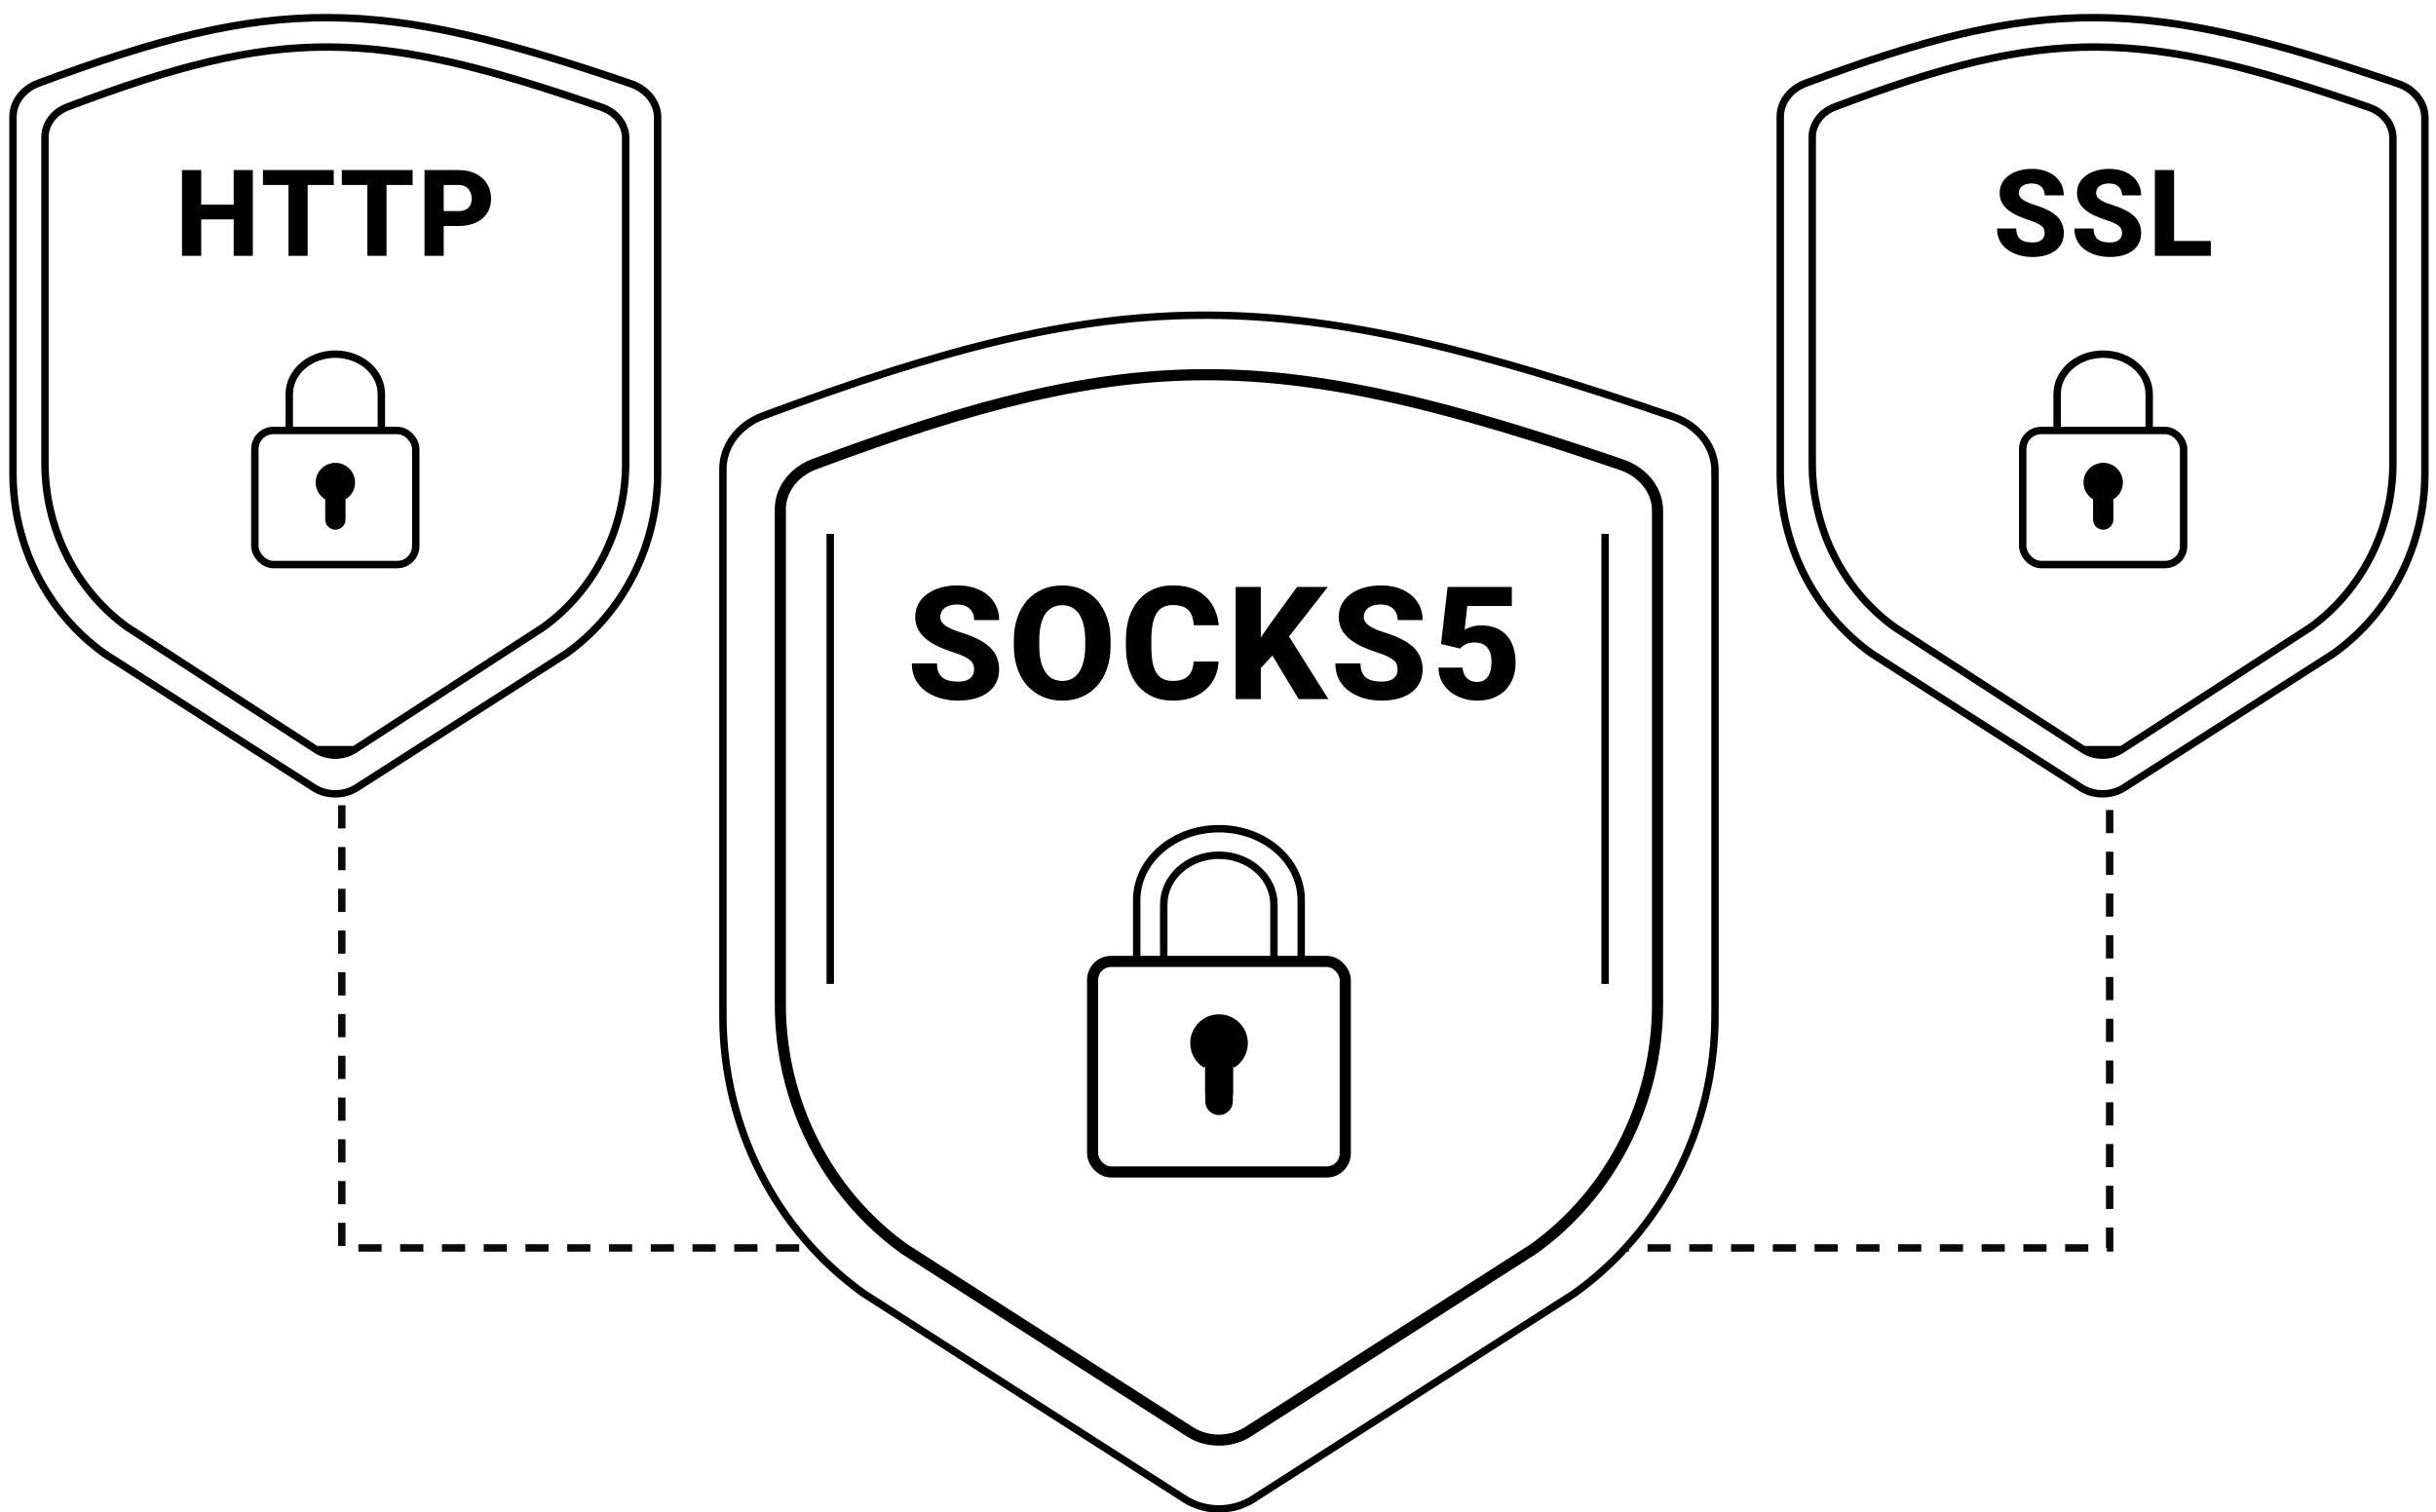 <svg width="525" height="326" viewBox="0 0 525 326" fill="none" xmlns="http://www.w3.org/2000/svg">
<g clip-path="url(#clip0_19_337)">
<path d="M255.39 323.164L255.39 323.164L186.109 278.795C167.131 265.197 155.8 242.858 155.8 219V101.117C155.8 96.183 159.143 91.635 164.454 89.647C203.763 74.951 231.762 67.829 260.411 67.944C289.068 68.059 318.445 75.415 360.518 89.809C366.052 91.704 369.608 96.356 369.608 101.431V219C369.608 242.863 358.277 265.197 339.3 278.795L270.02 323.163C265.655 325.949 259.733 325.948 255.39 323.164Z" stroke="black" stroke-width="1.6"/>
<path d="M256.467 308.645L256.467 308.645L194.901 269.218C178.172 257.225 168.178 237.524 168.178 216.478V109.767C168.178 105.615 170.995 101.737 175.552 100.031C210.471 86.976 235.289 80.671 260.663 80.772C286.05 80.874 312.098 87.389 349.481 100.179C354.233 101.807 357.23 105.776 357.23 110.046V216.478C357.23 237.528 347.236 257.225 330.506 269.218L268.943 308.644C265.223 311.018 260.166 311.016 256.467 308.645Z" stroke="black" stroke-width="2.4"/>
<path d="M67.644 169.792L67.644 169.792L22.451 140.85C10.149 132.032 2.8 117.545 2.8 102.07V25.165C2.8 22.078 4.893 19.204 8.265 17.942C33.9 8.358 52.128 3.726 70.768 3.801C89.416 3.876 108.546 8.662 135.988 18.05C139.504 19.255 141.731 22.195 141.731 25.369V102.07C141.731 117.548 134.382 132.032 122.08 140.85L76.888 169.791C74.132 171.551 70.385 171.55 67.644 169.792Z" stroke="black" stroke-width="1.6"/>
<path d="M68.143 161.587L68.144 161.587C70.588 163.174 73.93 163.175 76.388 161.587H68.143ZM68.143 161.587L27.384 135.159C16.31 127.121 9.691 113.914 9.691 99.802V29.574C9.691 26.782 11.56 24.184 14.572 23.042C37.69 14.291 54.119 10.066 70.915 10.134C87.719 10.202 104.962 14.569 129.712 23.141C132.852 24.23 134.841 26.89 134.841 29.76V99.802C134.841 113.917 128.222 127.121 117.148 135.159L76.389 161.586L68.143 161.587Z" stroke="black" stroke-width="1.6"/>
<path d="M448.521 169.792L448.52 169.792L403.328 140.85C391.025 132.032 383.677 117.545 383.677 102.07V25.165C383.677 22.078 385.77 19.204 389.142 17.942C414.777 8.358 433.005 3.726 451.645 3.801C470.293 3.876 489.423 8.662 516.865 18.05C520.381 19.255 522.608 22.195 522.608 25.369V102.07C522.608 117.548 515.259 132.032 502.956 140.85L457.765 169.791C455.009 171.551 451.262 171.55 448.521 169.792Z" stroke="black" stroke-width="1.6"/>
<path d="M449.02 161.587L449.021 161.587C451.465 163.174 454.807 163.175 457.265 161.587H449.02ZM449.02 161.587L408.261 135.159C397.187 127.121 390.568 113.914 390.568 99.802V29.574C390.568 26.782 392.437 24.184 395.449 23.042C418.567 14.291 434.996 10.066 451.792 10.134C468.596 10.202 485.839 14.569 510.589 23.141C513.729 24.23 515.718 26.89 515.718 29.76V99.802C515.718 113.917 509.099 127.121 498.025 135.159L457.266 161.586L449.02 161.587Z" stroke="black" stroke-width="1.6"/>
<path d="M209.934 144.32C209.934 143.91 209.873 143.545 209.751 143.224C209.629 142.892 209.408 142.588 209.087 142.311C208.766 142.034 208.312 141.758 207.726 141.481C207.139 141.193 206.37 140.9 205.418 140.601C204.334 140.247 203.299 139.848 202.314 139.406C201.34 138.952 200.471 138.426 199.707 137.829C198.944 137.231 198.34 136.534 197.898 135.737C197.466 134.94 197.25 134.01 197.25 132.948C197.25 131.918 197.477 130.989 197.931 130.159C198.385 129.329 199.021 128.62 199.84 128.034C200.659 127.436 201.622 126.982 202.729 126.672C203.835 126.351 205.053 126.191 206.381 126.191C208.152 126.191 209.707 126.506 211.046 127.137C212.396 127.757 213.448 128.631 214.2 129.76C214.953 130.878 215.329 132.179 215.329 133.662H209.95C209.95 133.009 209.812 132.433 209.535 131.935C209.27 131.426 208.86 131.028 208.307 130.74C207.765 130.452 207.084 130.308 206.265 130.308C205.468 130.308 204.798 130.43 204.256 130.673C203.725 130.906 203.321 131.227 203.044 131.636C202.779 132.046 202.646 132.494 202.646 132.981C202.646 133.368 202.745 133.722 202.945 134.043C203.155 134.353 203.454 134.647 203.841 134.923C204.239 135.189 204.726 135.444 205.302 135.687C205.877 135.931 206.536 136.163 207.278 136.384C208.572 136.794 209.718 137.248 210.714 137.746C211.721 138.244 212.568 138.808 213.254 139.439C213.94 140.07 214.455 140.784 214.798 141.581C215.152 142.377 215.329 143.279 215.329 144.287C215.329 145.36 215.119 146.312 214.698 147.142C214.289 147.972 213.691 148.681 212.905 149.267C212.131 149.843 211.201 150.28 210.116 150.579C209.032 150.877 207.82 151.027 206.481 151.027C205.263 151.027 204.062 150.872 202.878 150.562C201.694 150.241 200.62 149.754 199.657 149.101C198.706 148.448 197.942 147.618 197.366 146.611C196.802 145.593 196.52 144.386 196.52 142.992H201.932C201.932 143.722 202.037 144.342 202.247 144.851C202.458 145.349 202.756 145.753 203.144 146.063C203.542 146.373 204.024 146.594 204.588 146.727C205.153 146.86 205.783 146.926 206.481 146.926C207.289 146.926 207.942 146.816 208.44 146.594C208.949 146.362 209.325 146.046 209.569 145.648C209.812 145.25 209.934 144.807 209.934 144.32ZM239.351 138.078V139.157C239.351 140.994 239.097 142.643 238.587 144.104C238.089 145.565 237.376 146.81 236.446 147.839C235.527 148.869 234.432 149.66 233.159 150.213C231.897 150.756 230.497 151.027 228.959 151.027C227.42 151.027 226.015 150.756 224.742 150.213C223.469 149.66 222.362 148.869 221.421 147.839C220.492 146.81 219.772 145.565 219.263 144.104C218.754 142.643 218.5 140.994 218.5 139.157V138.078C218.5 136.24 218.754 134.591 219.263 133.13C219.772 131.658 220.486 130.408 221.405 129.378C222.334 128.349 223.436 127.563 224.709 127.021C225.981 126.468 227.387 126.191 228.925 126.191C230.464 126.191 231.869 126.468 233.142 127.021C234.415 127.563 235.511 128.349 236.429 129.378C237.359 130.408 238.078 131.658 238.587 133.13C239.097 134.591 239.351 136.24 239.351 138.078ZM233.889 139.157V138.044C233.889 136.816 233.779 135.731 233.557 134.791C233.336 133.839 233.015 133.042 232.594 132.4C232.174 131.758 231.654 131.277 231.034 130.956C230.414 130.624 229.711 130.458 228.925 130.458C228.106 130.458 227.392 130.624 226.784 130.956C226.175 131.277 225.66 131.758 225.24 132.4C224.83 133.042 224.515 133.839 224.293 134.791C224.083 135.731 223.978 136.816 223.978 138.044V139.157C223.978 140.374 224.083 141.459 224.293 142.411C224.515 143.351 224.836 144.148 225.256 144.801C225.677 145.454 226.192 145.947 226.8 146.279C227.42 146.611 228.14 146.777 228.959 146.777C229.744 146.777 230.442 146.611 231.05 146.279C231.67 145.947 232.19 145.454 232.611 144.801C233.031 144.148 233.347 143.351 233.557 142.411C233.779 141.459 233.889 140.374 233.889 139.157ZM257.247 142.593H262.626C262.537 144.253 262.084 145.72 261.264 146.993C260.457 148.254 259.333 149.245 257.894 149.964C256.456 150.673 254.746 151.027 252.764 151.027C251.182 151.027 249.765 150.756 248.514 150.213C247.264 149.671 246.201 148.896 245.327 147.889C244.464 146.871 243.8 145.648 243.335 144.22C242.881 142.781 242.654 141.16 242.654 139.356V137.878C242.654 136.074 242.892 134.453 243.368 133.014C243.844 131.575 244.525 130.347 245.41 129.329C246.295 128.31 247.358 127.53 248.598 126.988C249.837 126.445 251.221 126.174 252.748 126.174C254.806 126.174 256.544 126.545 257.961 127.287C259.377 128.028 260.473 129.046 261.248 130.341C262.034 131.636 262.504 133.114 262.659 134.774H257.264C257.219 133.833 257.042 133.042 256.732 132.4C256.422 131.747 255.946 131.254 255.305 130.922C254.663 130.59 253.81 130.424 252.748 130.424C251.973 130.424 251.292 130.568 250.706 130.856C250.13 131.144 249.649 131.592 249.262 132.201C248.885 132.809 248.603 133.584 248.415 134.525C248.227 135.455 248.133 136.561 248.133 137.845V139.356C248.133 140.629 248.216 141.73 248.382 142.66C248.548 143.589 248.813 144.359 249.179 144.967C249.555 145.576 250.036 146.03 250.623 146.329C251.209 146.627 251.923 146.777 252.764 146.777C253.727 146.777 254.53 146.627 255.172 146.329C255.814 146.019 256.306 145.554 256.649 144.934C256.992 144.314 257.192 143.534 257.247 142.593ZM271.723 126.523V150.695H266.311V126.523H271.723ZM286.166 126.523L276.703 138.609L271.192 144.585L270.212 139.555L273.848 134.342L279.526 126.523H286.166ZM279.891 150.695L273.217 139.655L277.334 136.451L286.299 150.695H279.891ZM301.207 144.32C301.207 143.91 301.146 143.545 301.024 143.224C300.902 142.892 300.681 142.588 300.36 142.311C300.039 142.034 299.585 141.758 298.999 141.481C298.412 141.193 297.643 140.9 296.691 140.601C295.606 140.247 294.571 139.848 293.586 139.406C292.612 138.952 291.744 138.426 290.98 137.829C290.216 137.231 289.613 136.534 289.17 135.737C288.739 134.94 288.523 134.01 288.523 132.948C288.523 131.918 288.75 130.989 289.204 130.159C289.657 129.329 290.294 128.62 291.113 128.034C291.932 127.436 292.895 126.982 294.001 126.672C295.108 126.351 296.326 126.191 297.654 126.191C299.425 126.191 300.98 126.506 302.319 127.137C303.669 127.757 304.721 128.631 305.473 129.76C306.226 130.878 306.602 132.179 306.602 133.662H301.223C301.223 133.009 301.085 132.433 300.808 131.935C300.542 131.426 300.133 131.028 299.58 130.74C299.037 130.452 298.357 130.308 297.538 130.308C296.741 130.308 296.071 130.43 295.529 130.673C294.998 130.906 294.594 131.227 294.317 131.636C294.051 132.046 293.918 132.494 293.918 132.981C293.918 133.368 294.018 133.722 294.217 134.043C294.428 134.353 294.726 134.647 295.114 134.923C295.512 135.189 295.999 135.444 296.575 135.687C297.15 135.931 297.809 136.163 298.55 136.384C299.845 136.794 300.991 137.248 301.987 137.746C302.994 138.244 303.841 138.808 304.527 139.439C305.213 140.07 305.728 140.784 306.071 141.581C306.425 142.377 306.602 143.279 306.602 144.287C306.602 145.36 306.392 146.312 305.971 147.142C305.562 147.972 304.964 148.681 304.178 149.267C303.403 149.843 302.474 150.28 301.389 150.579C300.305 150.877 299.093 151.027 297.753 151.027C296.536 151.027 295.335 150.872 294.151 150.562C292.967 150.241 291.893 149.754 290.93 149.101C289.978 148.448 289.215 147.618 288.639 146.611C288.075 145.593 287.792 144.386 287.792 142.992H293.205C293.205 143.722 293.31 144.342 293.52 144.851C293.73 145.349 294.029 145.753 294.416 146.063C294.815 146.373 295.296 146.594 295.861 146.727C296.425 146.86 297.056 146.926 297.753 146.926C298.561 146.926 299.214 146.816 299.712 146.594C300.222 146.362 300.598 146.046 300.841 145.648C301.085 145.25 301.207 144.807 301.207 144.32ZM314.686 139.804L310.569 138.825L311.98 126.523H325.826V130.624H316.23L315.649 135.72C315.948 135.543 316.418 135.349 317.06 135.139C317.702 134.918 318.422 134.807 319.219 134.807C320.403 134.807 321.454 134.99 322.373 135.355C323.291 135.72 324.066 136.251 324.697 136.949C325.339 137.635 325.82 138.482 326.141 139.489C326.473 140.496 326.639 141.641 326.639 142.925C326.639 143.988 326.473 145.006 326.141 145.98C325.809 146.943 325.3 147.806 324.614 148.57C323.939 149.322 323.081 149.92 322.041 150.363C321 150.806 319.777 151.027 318.372 151.027C317.309 151.027 316.28 150.866 315.284 150.545C314.288 150.224 313.391 149.76 312.595 149.151C311.809 148.531 311.183 147.778 310.719 146.893C310.265 146.008 310.032 145.012 310.021 143.905H315.201C315.256 144.547 315.417 145.1 315.682 145.565C315.948 146.019 316.308 146.373 316.762 146.627C317.215 146.871 317.741 146.993 318.339 146.993C318.914 146.993 319.401 146.882 319.8 146.661C320.198 146.428 320.513 146.113 320.746 145.714C320.989 145.316 321.166 144.851 321.277 144.32C321.388 143.789 321.443 143.219 321.443 142.61C321.443 141.979 321.371 141.415 321.227 140.917C321.083 140.407 320.862 139.976 320.563 139.622C320.264 139.256 319.883 138.98 319.418 138.792C318.964 138.592 318.416 138.493 317.774 138.493C316.933 138.493 316.275 138.631 315.799 138.908C315.323 139.184 314.952 139.483 314.686 139.804Z" fill="black"/>
<path d="M51.63 44.098V47.297H42.058V44.098H51.63ZM43.365 36.658V55.143H39.227V36.658H43.365ZM54.487 36.658V55.143H50.361V36.658H54.487ZM66.305 36.658V55.143H62.179V36.658H66.305ZM71.93 36.658V39.87H56.67V36.658H71.93ZM83.304 36.658V55.143H79.178V36.658H83.304ZM88.928 36.658V39.87H73.668V36.658H88.928ZM98.779 48.719H94.132V45.507H98.779C99.465 45.507 100.015 45.393 100.429 45.164C100.853 44.935 101.162 44.622 101.356 44.225C101.559 43.818 101.661 43.361 101.661 42.853C101.661 42.329 101.559 41.842 101.356 41.394C101.162 40.937 100.853 40.568 100.429 40.289C100.015 40.01 99.465 39.87 98.779 39.87H95.631V55.143H91.492V36.658H98.779C100.252 36.658 101.513 36.925 102.562 37.458C103.62 37.991 104.428 38.723 104.987 39.654C105.554 40.577 105.838 41.635 105.838 42.828C105.838 44.022 105.554 45.058 104.987 45.938C104.428 46.819 103.62 47.504 102.562 47.995C101.513 48.477 100.252 48.719 98.779 48.719Z" fill="black"/>
<path d="M440.66 50.268C440.66 49.954 440.613 49.675 440.52 49.43C440.427 49.176 440.258 48.943 440.012 48.731C439.767 48.52 439.42 48.308 438.971 48.097C438.523 47.877 437.934 47.652 437.207 47.424C436.377 47.153 435.586 46.848 434.833 46.51C434.088 46.163 433.423 45.761 432.839 45.304C432.255 44.847 431.794 44.313 431.456 43.704C431.126 43.095 430.96 42.384 430.96 41.571C430.96 40.784 431.134 40.073 431.481 39.438C431.828 38.804 432.315 38.262 432.941 37.813C433.567 37.356 434.304 37.009 435.15 36.773C435.996 36.527 436.927 36.404 437.943 36.404C439.297 36.404 440.486 36.645 441.51 37.128C442.543 37.602 443.347 38.27 443.922 39.134C444.498 39.989 444.786 40.983 444.786 42.117H440.672C440.672 41.618 440.567 41.178 440.355 40.797C440.152 40.408 439.839 40.103 439.416 39.883C439.001 39.663 438.48 39.553 437.854 39.553C437.245 39.553 436.733 39.646 436.318 39.832C435.912 40.01 435.603 40.255 435.391 40.568C435.188 40.882 435.086 41.224 435.086 41.597C435.086 41.893 435.163 42.164 435.315 42.409C435.476 42.646 435.704 42.87 436.001 43.082C436.305 43.285 436.678 43.48 437.118 43.666C437.558 43.852 438.061 44.03 438.628 44.199C439.619 44.512 440.495 44.859 441.256 45.24C442.027 45.621 442.674 46.053 443.199 46.535C443.723 47.018 444.117 47.563 444.379 48.173C444.65 48.782 444.786 49.472 444.786 50.242C444.786 51.063 444.625 51.791 444.303 52.426C443.99 53.06 443.533 53.602 442.932 54.051C442.34 54.491 441.629 54.825 440.799 55.054C439.97 55.282 439.043 55.397 438.019 55.397C437.088 55.397 436.17 55.278 435.264 55.041C434.359 54.796 433.538 54.423 432.801 53.924C432.073 53.425 431.489 52.79 431.049 52.02C430.618 51.241 430.402 50.318 430.402 49.252H434.541C434.541 49.81 434.621 50.285 434.782 50.674C434.943 51.055 435.171 51.364 435.467 51.601C435.772 51.838 436.14 52.007 436.572 52.108C437.003 52.21 437.486 52.261 438.019 52.261C438.637 52.261 439.136 52.176 439.517 52.007C439.906 51.829 440.194 51.588 440.38 51.283C440.567 50.978 440.66 50.64 440.66 50.268ZM457.328 50.268C457.328 49.954 457.282 49.675 457.188 49.43C457.095 49.176 456.926 48.943 456.681 48.731C456.435 48.52 456.088 48.308 455.64 48.097C455.191 47.877 454.603 47.652 453.875 47.424C453.046 47.153 452.254 46.848 451.501 46.51C450.756 46.163 450.092 45.761 449.508 45.304C448.924 44.847 448.463 44.313 448.124 43.704C447.794 43.095 447.629 42.384 447.629 41.571C447.629 40.784 447.802 40.073 448.149 39.438C448.496 38.804 448.983 38.262 449.609 37.813C450.236 37.356 450.972 37.009 451.818 36.773C452.665 36.527 453.596 36.404 454.611 36.404C455.965 36.404 457.155 36.645 458.179 37.128C459.211 37.602 460.015 38.27 460.591 39.134C461.166 39.989 461.454 40.983 461.454 42.117H457.341C457.341 41.618 457.235 41.178 457.023 40.797C456.82 40.408 456.507 40.103 456.084 39.883C455.669 39.663 455.149 39.553 454.522 39.553C453.913 39.553 453.401 39.646 452.986 39.832C452.58 40.01 452.271 40.255 452.06 40.568C451.856 40.882 451.755 41.224 451.755 41.597C451.755 41.893 451.831 42.164 451.983 42.409C452.144 42.646 452.373 42.87 452.669 43.082C452.974 43.285 453.346 43.48 453.786 43.666C454.226 43.852 454.73 44.03 455.297 44.199C456.287 44.512 457.163 44.859 457.925 45.24C458.695 45.621 459.342 46.053 459.867 46.535C460.392 47.018 460.785 47.563 461.048 48.173C461.319 48.782 461.454 49.472 461.454 50.242C461.454 51.063 461.293 51.791 460.972 52.426C460.659 53.06 460.201 53.602 459.601 54.051C459.008 54.491 458.297 54.825 457.468 55.054C456.638 55.282 455.712 55.397 454.688 55.397C453.757 55.397 452.838 55.278 451.933 55.041C451.027 54.796 450.206 54.423 449.47 53.924C448.742 53.425 448.158 52.79 447.718 52.02C447.286 51.241 447.07 50.318 447.07 49.252H451.209C451.209 49.81 451.289 50.285 451.45 50.674C451.611 51.055 451.84 51.364 452.136 51.601C452.44 51.838 452.809 52.007 453.24 52.108C453.672 52.21 454.154 52.261 454.688 52.261C455.305 52.261 455.805 52.176 456.186 52.007C456.575 51.829 456.863 51.588 457.049 51.283C457.235 50.978 457.328 50.64 457.328 50.268ZM476.472 51.943V55.143H467.141V51.943H476.472ZM468.55 36.658V55.143H464.412V36.658H468.55Z" fill="black"/>
<rect x="54.926" y="92.789" width="34.678" height="28.906" rx="4" stroke="black" stroke-width="1.6"/>
<path d="M70.891 107.265V111.988C70.891 112.754 71.511 113.375 72.277 113.375V113.375C73.043 113.375 73.664 112.754 73.664 111.988V107.265" stroke="black" stroke-width="1.6"/>
<path d="M70.479 106.946C69.491 106.341 68.832 105.251 68.832 104.007C68.832 102.105 70.374 100.562 72.277 100.562C74.179 100.562 75.722 102.105 75.722 104.007C75.722 105.251 75.062 106.341 74.075 106.946" stroke="black" stroke-width="1.6"/>
<path d="M62.342 92.789V84.955C62.342 80.197 66.785 76.34 72.265 76.34C77.746 76.34 82.189 80.197 82.189 84.955V92.789" stroke="black" stroke-width="1.6"/>
<path d="M70.368 110.813V107.25C69.843 106.883 68.793 105.333 68.793 103.78C68.793 101.838 70.368 100.578 72.362 100.578C74.357 100.578 75.879 101.89 75.879 103.78C75.879 105.291 74.759 106.865 74.199 107.25V111.075C74.042 111.565 73.454 113.375 72.362 113.375C71.27 113.375 70.578 111.39 70.368 110.813Z" fill="black"/>
<rect x="235.479" y="207.237" width="54.451" height="45.389" rx="4" stroke="black" stroke-width="2.4"/>
<path d="M260.546 229.968V237.384C260.546 238.587 261.521 239.562 262.724 239.562V239.562C263.927 239.562 264.901 238.587 264.901 237.384V229.968" stroke="black" stroke-width="1.6"/>
<path d="M259.9 229.468C258.349 228.517 257.314 226.806 257.314 224.853C257.314 221.865 259.736 219.443 262.723 219.443C265.71 219.443 268.132 221.865 268.132 224.853C268.132 226.806 267.097 228.517 265.546 229.468" stroke="black" stroke-width="1.6"/>
<path d="M244.98 208.013V194.021C244.98 185.523 252.916 178.633 262.705 178.633C272.494 178.633 280.43 185.523 280.43 194.021V208.013" stroke="black" stroke-width="1.6"/>
<path d="M250.805 206.844V194.989C250.805 189.115 256.121 184.352 262.68 184.352C269.238 184.352 274.555 189.115 274.555 194.989V206.844" stroke="black" stroke-width="1.6"/>
<path d="M259.725 235.539V229.944C258.901 229.368 257.253 226.935 257.253 224.495C257.253 221.446 259.725 219.468 262.857 219.468C265.989 219.468 268.379 221.528 268.379 224.495C268.379 226.869 266.621 229.34 265.742 229.944V235.951C265.495 236.72 264.571 239.562 262.857 239.562C261.143 239.562 260.055 236.446 259.725 235.539Z" fill="black"/>
<rect x="435.927" y="92.789" width="34.678" height="28.906" rx="4" stroke="black" stroke-width="1.6"/>
<path d="M451.892 107.265V111.988C451.892 112.754 452.512 113.375 453.278 113.375V113.375C454.044 113.375 454.665 112.754 454.665 111.988V107.265" stroke="black" stroke-width="1.6"/>
<path d="M451.48 106.946C450.492 106.341 449.833 105.251 449.833 104.007C449.833 102.105 451.375 100.562 453.278 100.562C455.18 100.562 456.723 102.105 456.723 104.007C456.723 105.251 456.063 106.341 455.075 106.946" stroke="black" stroke-width="1.6"/>
<path d="M443.343 92.789V84.955C443.343 80.197 447.786 76.34 453.266 76.34C458.747 76.34 463.19 80.197 463.19 84.955V92.789" stroke="black" stroke-width="1.6"/>
<path d="M451.369 110.813V107.25C450.844 106.883 449.794 105.333 449.794 103.78C449.794 101.838 451.369 100.578 453.363 100.578C455.358 100.578 456.88 101.89 456.88 103.78C456.88 105.291 455.76 106.865 455.2 107.25V111.075C455.043 111.565 454.455 113.375 453.363 113.375C452.271 113.375 451.579 111.39 451.369 110.813Z" fill="black"/>
<path d="M178.93 212.079V115.079" stroke="black" stroke-width="1.6"/>
<path d="M345.93 212.079V115.079" stroke="black" stroke-width="1.6"/>
<path d="M454.664 174.596V269H350.43M73.664 173.579V269H174.43" stroke="#0A0A0A" stroke-width="1.6" stroke-dasharray="5 4"/>
</g>
<defs>
<clipPath id="clip0_19_337">
<rect width="525" height="326" fill="white"/>
</clipPath>
</defs>
</svg>
